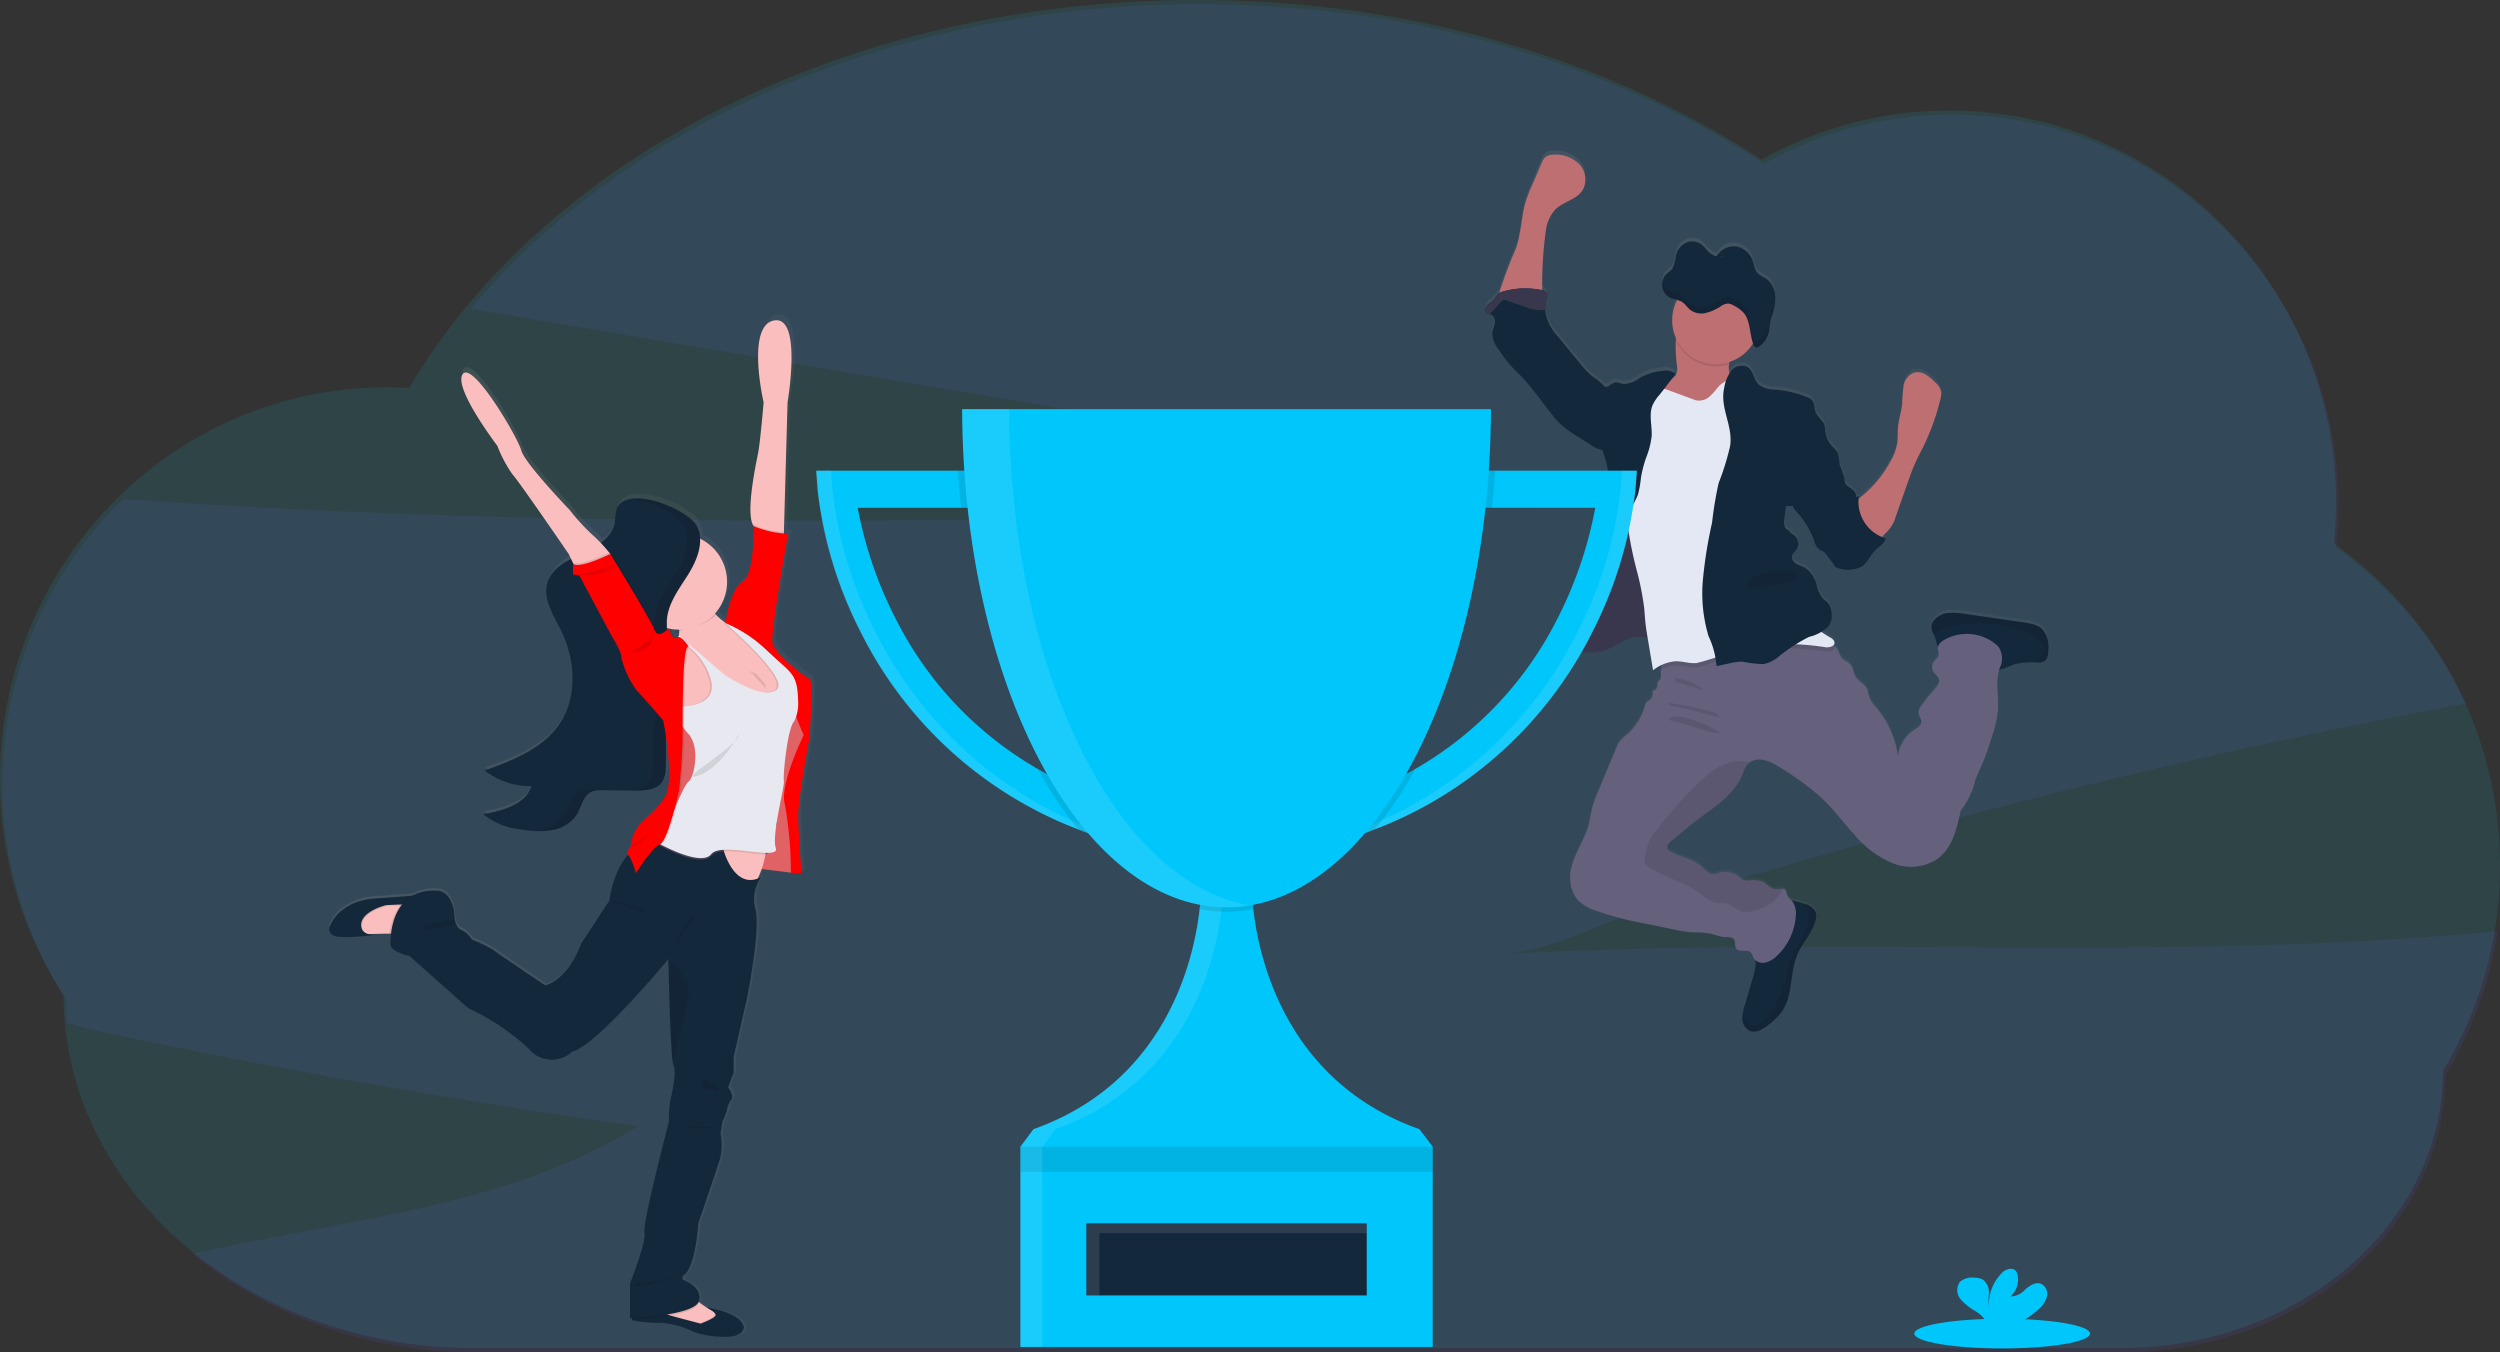 <?xml version="1.0" encoding="UTF-8"?> <svg xmlns="http://www.w3.org/2000/svg" xmlns:xlink="http://www.w3.org/1999/xlink" width="250.896" height="135.701" viewBox="0 0 250.896 135.701"><rect x="0" y="0" width="250.896" height="135.701" fill="#333333" stroke="none"/><defs><linearGradient id="linear-gradient" x1="0.609" y1="-0.192" x2="0.609" y2="0.808" gradientUnits="objectBoundingBox"><stop offset="0" stop-color="gray" stop-opacity="0.251"></stop><stop offset="0.54" stop-color="gray" stop-opacity="0.122"></stop><stop offset="1" stop-color="gray" stop-opacity="0.102"></stop></linearGradient><linearGradient id="linear-gradient-2" x1="0.126" y1="-0.126" x2="1.126" y2="-0.126" xlink:href="#linear-gradient"></linearGradient></defs><g id="Group_34915" data-name="Group 34915" transform="translate(0.02 -33.7)"><path id="Path_36983" data-name="Path 36983" d="M151.651,130.937c4.847-.276,10.86-3.564,15.536-5.018q8.3-2.575,16.668-4.954,29.127-8.288,58.878-14.124,2.776-.546,5.562-1.066a39.369,39.369,0,0,0-13-15.608,40,40,0,0,0,.219-4.119c0-21.742-17.376-39.368-38.818-39.368a38.2,38.2,0,0,0-18.839,4.945C162.684,41.642,142.876,35.6,121.2,35.6c-30.8,0-57.83,12.2-73.149,30.572l72,12.163,44.156,7.457c-50.338,1.5-100.833,3-151.026-.531a39.787,39.787,0,0,0-5.728,50.222h0c0,.787.033,1.568.092,2.342,1.279.366,2.513.722,3.621.954q26.67,5.634,53.683,9.43c-13.271,8.182-29.432,9.34-44.739,12.806a44.86,44.86,0,0,0,28.572,9.869H213.847c17.885,0,32.381-12.45,32.381-27.811h0a39.518,39.518,0,0,0,5.263-14.45C218.4,131.818,184.892,129.044,151.651,130.937Z" transform="translate(-0.842 -1.483)" fill="#6c63ff" opacity="0.1" style="isolation: isolate"></path><path id="Path_36984" data-name="Path 36984" d="M250.876,120.6a39.476,39.476,0,0,0-16.668-32.331,40.527,40.527,0,0,0,.219-4.116c0-21.742-17.385-39.362-38.818-39.362a38.221,38.221,0,0,0-18.841,4.943C161.592,39.744,141.782,33.7,120.109,33.7c-35.252,0-65.6,16-79.053,38.941-.748-.044-1.5-.068-2.259-.068C17.362,72.573-.02,90.2-.02,111.941a39.591,39.591,0,0,0,6.386,21.639h0C6.366,153.143,24.83,169,47.6,169H212.768c17.883,0,32.379-12.452,32.379-27.813h0A39.589,39.589,0,0,0,250.876,120.6Z" transform="translate(0)" fill="#01e2ff" opacity="0.1" style="isolation: isolate"></path><path id="Path_36985" data-name="Path 36985" d="M735.574,150.2a2.443,2.443,0,0,0-1.07-.469c-.41-.094-.829-.154-1.246-.219l-5.4-.779a6.361,6.361,0,0,0-1.654-.088,2.1,2.1,0,0,0-1.439.746,1.122,1.122,0,0,0-.25.7,1.853,1.853,0,0,0,.246.728,2.449,2.449,0,0,1,.134.322,7.424,7.424,0,0,0,.193.735.626.626,0,0,0,.092.145.272.272,0,0,1,0,.037c-.059.3.132.618.046.91-.075.25-.318.4-.471.61a.916.916,0,0,0-.022,1.011c.164.254.463.428.548.719.112.384-.191.754-.461,1.051a16.273,16.273,0,0,0-1.373,1.73,1.071,1.071,0,0,0-.219.515c-.024.382.342.717.279,1.1-.051.3-.342.48-.594.658a3.7,3.7,0,0,0-1.755,2.717,9.519,9.519,0,0,0-2.123-4.825,3.45,3.45,0,0,1-.787-1.235c-.048-.191-.057-.395-.123-.579-.219-.581-.917-.831-1.222-1.366-.219-.377-.219-.862-.491-1.193s-.7-.406-.934-.726a4.663,4.663,0,0,1-.3-.675,1.475,1.475,0,0,0-.406-.487,1.174,1.174,0,0,0-.1-.072.348.348,0,0,0,.116-.259c0-.257-.254-.425-.476-.553-.285-.162-.564-.338-.836-.52a1.955,1.955,0,0,0,.748-.612,2.011,2.011,0,0,0,.285-1.316,1.66,1.66,0,0,0-.393-1.007c-.138-.147-.311-.252-.456-.39a3.2,3.2,0,0,1-.658-1.408,2.865,2.865,0,0,0-1.129-1.7c-.29-.169-.627-.248-.91-.425a.794.794,0,0,1-.421-.836c.066-.219.27-.371.408-.557a1.11,1.11,0,0,0-.279-1.535c-.162-.1-.362-.193-.395-.382a.7.7,0,0,1-.509-.54,2.078,2.078,0,0,1,0-.781q.086-.612.169-1.219a.794.794,0,0,0,.61,0,5.342,5.342,0,0,0,.658.86,8.6,8.6,0,0,1,1.535,2.665,1.6,1.6,0,0,0,.577.93c.112.064.239.1.349.164a1.3,1.3,0,0,1,.342.351c.263.349.526.7.787,1.044l.013.053a.3.3,0,0,0,.035.088.292.292,0,0,0,.189.1,3.2,3.2,0,0,0,2.412-.083c.632-.395.908-1.176,1.443-1.7.379-.371.917-.658,1.024-1.18a3.823,3.823,0,0,1-.377-.138c.11-.11.219-.237.368-.382a4.639,4.639,0,0,0,.583-.7,4.482,4.482,0,0,0,.438-.982q.634-1.807,1.272-3.616c.2-.57.4-1.145.658-1.7.263-.6.575-1.178.862-1.768a23.459,23.459,0,0,0,1.706-4.8,1.754,1.754,0,0,0,.068-.7,1.844,1.844,0,0,0-.623-.947,4.568,4.568,0,0,0-.934-.774,1.535,1.535,0,0,0-1.171-.189,1.692,1.692,0,0,0-1.044,1.316,13.834,13.834,0,0,0-.136,1.754c-.079.844-.368,1.66-.439,2.507-.037.489,0,.985-.059,1.474a5.382,5.382,0,0,1-.658,1.816,11.757,11.757,0,0,1-2.836,3.5c-.134.112-.272.219-.4.34a2.1,2.1,0,0,1,.028-.285,1.722,1.722,0,0,0-.279.1.84.84,0,0,0-.033-.329c-.175-.524-.956-.658-1.1-1.191a2.432,2.432,0,0,1-.037-.4,10.134,10.134,0,0,0-.474-1.316,5.609,5.609,0,0,0-.219-1.265,3.527,3.527,0,0,0-.583-.658,2.578,2.578,0,0,1-.555-1.046c-.029-.107-.055-.219-.086-.327a1.5,1.5,0,0,0-.079-.722c-.2-.5-.715-.814-.9-1.316-.145-.39-.081-.877-.355-1.18a1.284,1.284,0,0,0-.52-.314,11.566,11.566,0,0,0-3.13-.739,2.665,2.665,0,0,1-1.693-.509c-.5-.491-.526-1.375-1.114-1.754a1.331,1.331,0,0,0-1.651.384,2.076,2.076,0,0,0-.167.219,2.35,2.35,0,0,1-.046-.9c0-.075.015-.151.022-.219a4.387,4.387,0,0,0,2.377-1.877v.013l.026.068c.064.16.164.314.314.331h0a.438.438,0,0,0,.272-.1,2.256,2.256,0,0,0,.364-.316q.083-.092.158-.191a2.481,2.481,0,0,0,.259-.439,2.6,2.6,0,0,0,.219-.735c.039-.254.044-.515.088-.77a4.762,4.762,0,0,1,.16-.581c.022-.064.044-.127.064-.191s.048-.149.07-.219a5.083,5.083,0,0,0,.219-1.39v-.237a2.314,2.314,0,0,0-.737-1.634c-.377-.309-.877-.439-1.154-.858a4.078,4.078,0,0,1-.324-.972,2.193,2.193,0,0,0-1.724-1.551,1.919,1.919,0,0,0-1.364.375h0l-.031.024h0a2.192,2.192,0,0,0-.544.605,1.809,1.809,0,0,1-.772-.439c-.219-.2-.388-.461-.61-.658a1.568,1.568,0,0,0-1.561-.329,1.867,1.867,0,0,0-1.116,1.279,4.456,4.456,0,0,1-.351,1.349c-.2.294-.515.439-.739.706a1.328,1.328,0,0,0-.276.586h0a1.6,1.6,0,0,0-.037.366h0a.672.672,0,0,0,.013.162v.026a1.152,1.152,0,0,0,.037.178h0a1.534,1.534,0,0,0,.327.6,1.444,1.444,0,0,0,.529.382,2.16,2.16,0,0,0,.254.081l.261.059.092.022a4.373,4.373,0,0,0-.123,3.862,1.77,1.77,0,0,1-.022.184,15.155,15.155,0,0,0,.114,2.586,1.388,1.388,0,0,1-.16.985,1.858,1.858,0,0,1-.318.283c.119-.154.239-.3.362-.456a1.564,1.564,0,0,0-1.237-.32,5.73,5.73,0,0,0-2.413.737,2.7,2.7,0,0,1-1.557.592c-.331-.037-.658-.219-.98-.132a1.985,1.985,0,0,0-.5.3.68.68,0,0,1-.412.127,8.9,8.9,0,0,0-1.29-1.055,10.17,10.17,0,0,1-1.283-1.375c-.711-.858-1.419-1.717-2.116-2.583a4.974,4.974,0,0,1-1.294-2.448,2.4,2.4,0,0,1-.015-.279,7.088,7.088,0,0,1,.167-1.316.655.655,0,0,0,0-.318c-.066-.219-.318-.3-.535-.349h0c.028-.169.048-.342.059-.507a38.435,38.435,0,0,1,.388-5.649,3.84,3.84,0,0,1,.91-1.945c.8-.809,2.14-1,2.754-1.963a2.239,2.239,0,0,0-.335-2.632,3.322,3.322,0,0,0-2.584-.956,1.333,1.333,0,0,0-.752.2,1.6,1.6,0,0,0-.456.693l-.941,2.287a13.82,13.82,0,0,0-.689,1.838c-.263.961-.322,1.974-.531,2.943a7.653,7.653,0,0,1-.743,2.362c-.294.772-.612,1.535-.877,2.322-.066.2-.3.783-.439,1.316a.793.793,0,0,0-.149.112,3.96,3.96,0,0,0-.312.463c-.2.263-.524.4-.743.658s-.265.722.039.849a.886.886,0,0,0,.191.042.72.72,0,0,1,.118.02.743.743,0,0,1,.41.849c-.048.342-.219.658-.248,1a2.7,2.7,0,0,0,.638,1.678,14.448,14.448,0,0,0,1.171,1.577c.309.347.658.658.969.991,1.187,1.219,2.13,2.645,3.2,3.97a8.784,8.784,0,0,0,1.3,1.364,9.816,9.816,0,0,0,.985.678l1.833,1.162a2.009,2.009,0,0,0,.693.327.922.922,0,0,0,.246,0c.011.055.02.107.033.162a9.649,9.649,0,0,1,.491,1.682c.035.586-.018,1.184.024,1.776.039.546.16,1.1.191,1.634a10.5,10.5,0,0,1-.439,3.07,18.307,18.307,0,0,1-1.316,4.34,2.552,2.552,0,0,0-.439,1.171.608.608,0,0,0,.013.154h0l-.329.186c-.1.055-.193.11-.281.167a2.348,2.348,0,0,0-1.033,1.042c-.138.379-.075.814-.241,1.182a.521.521,0,0,1-.026.048c-.176.342-.524.6-.6.972h0c-.059.287.055.592,0,.877v.011a3.151,3.151,0,0,0-.118.439.515.515,0,0,0,.013.145.834.834,0,0,0,.263.428,1.748,1.748,0,0,0,.257.2q.14.092.289.171l.057.031c.083.044.167.086.252.125l.057.024c.1.044.2.083.3.118l.07.022c.079.026.16.05.241.07l.055.018.05.011.219.046.081.015q.145.024.3.039h.088c.075,0,.147.011.219.013h.4a2.454,2.454,0,0,0,.309-.029h.033c.092-.013.184-.029.276-.048l.07-.015c.086-.02.171-.039.257-.066l.046-.013c.1-.031.206-.064.307-.1a8.039,8.039,0,0,0,1.013-.5c.219-.121.439-.243.658-.355a5.093,5.093,0,0,1,.5-.219,2.822,2.822,0,0,1,1.316-.219,5.173,5.173,0,0,1,.658.134v.072q.267,1.579.529,3.158a6.421,6.421,0,0,1,.908-.546,2.01,2.01,0,0,0-.116.493,1.971,1.971,0,0,0,0,.393.852.852,0,0,1-.061.6c-.077.1-.219.158-.261.272a.927.927,0,0,0-.022.357.57.57,0,0,1-.522.531.834.834,0,0,1-.331.978,1.152,1.152,0,0,0-.254.167.758.758,0,0,0-.147.331,5.861,5.861,0,0,1-1.717,2.823,5.526,5.526,0,0,0-.849.829,3.786,3.786,0,0,0-.384.757q-.877,2.145-1.781,4.292a9.519,9.519,0,0,0-.763,2.476c-.263,2.364-2.369,4.369-1.974,6.715a3.288,3.288,0,0,0,.684,1.6,4.035,4.035,0,0,0,1.755,1.077,31.942,31.942,0,0,0,5.25,1.379l2.79.572a12.209,12.209,0,0,0,1.662.263,10.88,10.88,0,0,1,2.02.154,6.269,6.269,0,0,0,1.213.322c.36.02.8-.057,1.015.237s.048.682.25.943c.325.415,1.116,0,1.469.39a1.818,1.818,0,0,1,.219.485.88.88,0,0,0,.219.276,1.85,1.85,0,0,1,.026.375,6.472,6.472,0,0,1-.316,1.5q-.395,1.336-.787,2.673a5.9,5.9,0,0,0-.219.965,2.318,2.318,0,0,0,0,.478,1.313,1.313,0,0,0,.787,1.143,1.443,1.443,0,0,0,1.066-.132,4.724,4.724,0,0,0,.877-.592,5.987,5.987,0,0,0,1.265-1.3c1.1-1.64.741-3.86,1.511-5.674.511-1.211,1.507-2.193,1.838-3.47a1.389,1.389,0,0,0,.026-.75,1.555,1.555,0,0,0-1.042-.847h-.02a8.993,8.993,0,0,0-1.1-.314c-.092-.02-.186-.035-.281-.05a1.718,1.718,0,0,1-.485-.632,1.481,1.481,0,0,0-.1-.379.4.4,0,0,0-.316-.175c-.219-.022-.513.057-.752.039-.489-.035-.814-.515-1.252-.737a2.557,2.557,0,0,0-1.382-.134,1.277,1.277,0,0,1-.5-.031,1.88,1.88,0,0,1-.526-.362,2.207,2.207,0,0,0-1.932-.388,2.1,2.1,0,0,1-.658.149c-.428-.024-.73-.406-1.046-.7-.864-.792-2.094-1-3.143-1.52a.716.716,0,0,1-.377-.325c-.121-.3.151-.6.4-.8l1.8-1.5c1.974-1.64,4.441-2.875,5.358-5.281a3.051,3.051,0,0,1,.439-.9,1.223,1.223,0,0,1,.243-.219,1.843,1.843,0,0,1,1.349-.263,4.557,4.557,0,0,1,1.588.693q1.178.713,2.292,1.535a20.262,20.262,0,0,1,2.095,1.719c1.151,1.1,2.11,2.4,3.182,3.579a10.223,10.223,0,0,0,3.787,2.851,4.874,4.874,0,0,0,4.568-.408c1.476-1.1,1.95-3.057,2.323-4.856a7.847,7.847,0,0,0,1.472-3.07c.252-.678.575-1.316.846-1.991.325-.794.579-1.614.833-2.432a11.684,11.684,0,0,0,.583-2.537c.105-1.366-.261-2.82.123-4.1a15.139,15.139,0,0,0,1.465-.564,7.258,7.258,0,0,1,2.32-.2h.05a1.2,1.2,0,0,0,.772-.182,1.229,1.229,0,0,0,.318-.934A2.852,2.852,0,0,0,735.574,150.2ZM703.8,112.792a1.63,1.63,0,0,1-.555.039Z" transform="translate(-530.692 -53.725)" fill="url(#linear-gradient)"></path><path id="Path_36986" data-name="Path 36986" d="M764.408,189.926a2.415,2.415,0,0,1-.912.485l-1.555.557a5.793,5.793,0,0,1-2.616.5c-.5-.061-2.632-.375-2.954-.763-.491-.6,1.23-1.485,1.818-1.991a2.487,2.487,0,0,0,.368-.325,1.322,1.322,0,0,0,.16-.98,15.116,15.116,0,0,1-.114-2.581,5.181,5.181,0,0,1,.088-.612c.219-1.009,1.158-.64,1.9-.373a14.855,14.855,0,0,1,2.577,1.116,1.85,1.85,0,0,1,.636.54,2.742,2.742,0,0,1,.142,1.754,1.644,1.644,0,0,0,.257,1.29,3.326,3.326,0,0,1,.415.439A.822.822,0,0,1,764.408,189.926Z" transform="translate(-590.438 -116.984)" fill="#be6f72"></path><path id="Path_36987" data-name="Path 36987" d="M687.683,112.367c.219-.972.268-1.974.531-2.937a13.742,13.742,0,0,1,.689-1.831l.967-2.257a1.591,1.591,0,0,1,.456-.691,1.35,1.35,0,0,1,.752-.2,3.351,3.351,0,0,1,2.583.954A2.215,2.215,0,0,1,694,108.02c-.614.958-1.954,1.151-2.755,1.958a3.833,3.833,0,0,0-.91,1.941,38.243,38.243,0,0,0-.388,5.634,1.868,1.868,0,0,1-.658,1.557,1.921,1.921,0,0,1-.983.191l-1.439.024c-.241,0-1.116.151-1.276-.031-.281-.318.36-1.9.476-2.255.259-.783.577-1.546.877-2.316A7.7,7.7,0,0,0,687.683,112.367Z" transform="translate(-535.193 -55.232)" fill="#be6f72"></path><path id="Path_36988" data-name="Path 36988" d="M804.651,447.68c-.331,1.268-1.327,2.255-1.838,3.463-.77,1.809-.423,4.022-1.511,5.658a5.981,5.981,0,0,1-1.265,1.3,4.707,4.707,0,0,1-.877.59,1.442,1.442,0,0,1-1.066.132,1.312,1.312,0,0,1-.787-1.14,2.3,2.3,0,0,1,0-.476,5.9,5.9,0,0,1,.219-.963q.395-1.331.787-2.667a6.458,6.458,0,0,0,.316-1.491c.029-.553-.322-1.272-.173-1.787.068-.232.322-.439.439-.634a3.668,3.668,0,0,0,.377-.9,5.58,5.58,0,0,1,.68-1.781,4.176,4.176,0,0,1,.855-.8,2.263,2.263,0,0,1,.816-.458,2,2,0,0,1,.877.042,8.609,8.609,0,0,1,1.1.311h.02a1.536,1.536,0,0,1,1.042.844A1.381,1.381,0,0,1,804.651,447.68Z" transform="translate(-622.455 -321.646)" fill="#14283b"></path><path id="Path_36989" data-name="Path 36989" d="M895.544,317.98a1.215,1.215,0,0,1-.318.932,1.2,1.2,0,0,1-.772.182h-.059a7.391,7.391,0,0,0-2.32.2,8.774,8.774,0,0,1-1.669.6,4.072,4.072,0,0,1-2.287-.737,22.691,22.691,0,0,0-2.077-.987c-.465-.191-1.414-.314-1.638-.822a7.551,7.551,0,0,1-.193-.733,2.447,2.447,0,0,0-.134-.322,1.854,1.854,0,0,1-.246-.726,1.121,1.121,0,0,1,.25-.7,2.1,2.1,0,0,1,1.437-.739,6.363,6.363,0,0,1,1.654.088l5.4.776c.417.059.836.118,1.246.219a2.442,2.442,0,0,1,1.07.469A2.772,2.772,0,0,1,895.544,317.98Z" transform="translate(-690.013 -218.907)" fill="#14283b"></path><path id="Path_36990" data-name="Path 36990" d="M761.706,326.109c-.658,1.388-.184,3.031-.3,4.566a11.63,11.63,0,0,1-.583,2.531c-.254.816-.509,1.634-.833,2.426-.272.658-.594,1.316-.847,1.987a7.969,7.969,0,0,1-1.471,3.07c-.373,1.794-.846,3.755-2.323,4.842a4.861,4.861,0,0,1-4.568.408,10.222,10.222,0,0,1-3.788-2.851c-1.073-1.182-2.031-2.469-3.182-3.57a19.951,19.951,0,0,0-2.1-1.717q-1.114-.809-2.292-1.522a4.591,4.591,0,0,0-1.588-.691,1.843,1.843,0,0,0-1.349.263,1.223,1.223,0,0,0-.243.219,3.023,3.023,0,0,0-.439.9c-.921,2.4-3.393,3.632-5.367,5.268l-1.8,1.493c-.246.2-.518.5-.4.8a.716.716,0,0,0,.377.325c1.048.518,2.279.726,3.143,1.515.316.289.618.671,1.046.693a2.1,2.1,0,0,0,.658-.147,2.213,2.213,0,0,1,1.932.386,1.882,1.882,0,0,0,.526.362,1.278,1.278,0,0,0,.5.031,2.67,2.67,0,0,1,1.382.134c.419.208.763.7,1.252.735.239.018.524-.061.752-.04a.394.394,0,0,1,.316.175,1.451,1.451,0,0,1,.1.377c.09.309.393.5.59.752a2.078,2.078,0,0,1,.316,1.415,6.035,6.035,0,0,1-1.921,4.04,2.378,2.378,0,0,1-1.182.658,1.1,1.1,0,0,1-1.171-.52,1.8,1.8,0,0,0-.219-.482c-.353-.388-1.145.024-1.469-.39-.2-.259-.057-.673-.25-.941s-.658-.219-1.015-.235a6.426,6.426,0,0,1-1.213-.322,10.9,10.9,0,0,0-2.02-.154,12.2,12.2,0,0,1-1.662-.263l-2.79-.57a33.054,33.054,0,0,1-5.25-1.375,4.226,4.226,0,0,1-1.755-1.075,3.289,3.289,0,0,1-.684-1.6c-.4-2.34,1.709-4.34,1.974-6.7a9.391,9.391,0,0,1,.763-2.469q.892-2.141,1.781-4.283a3.821,3.821,0,0,1,.373-.759,5.513,5.513,0,0,1,.849-.827,5.842,5.842,0,0,0,1.717-2.816.758.758,0,0,1,.147-.331,1.226,1.226,0,0,1,.254-.164.834.834,0,0,0,.331-.976.57.57,0,0,0,.522-.531.917.917,0,0,1,.022-.355c.053-.114.184-.171.261-.272a.849.849,0,0,0,.061-.6,1.945,1.945,0,0,1,0-.393,2.015,2.015,0,0,1,.588-1.226c.524-.515,1.27-.382,1.993-.5a11.416,11.416,0,0,0,2.105-.673,20.686,20.686,0,0,1,5.946-1.375,12.982,12.982,0,0,1,6,.956,3.409,3.409,0,0,1,.774.439,1.471,1.471,0,0,1,.406.485,4.511,4.511,0,0,0,.3.673c.235.32.678.423.934.726s.279.814.491,1.189c.3.535,1.011.783,1.221,1.364.066.184.075.386.123.577a3.3,3.3,0,0,0,.787,1.233,9.477,9.477,0,0,1,2.123,4.825,3.67,3.67,0,0,1,1.754-2.711c.252-.164.544-.346.594-.645.064-.377-.3-.713-.278-1.1a1.075,1.075,0,0,1,.219-.513,16.235,16.235,0,0,1,1.373-1.726c.27-.3.572-.658.461-1.048-.086-.292-.384-.463-.548-.717a.913.913,0,0,1,.022-1.009c.154-.208.4-.36.472-.607.086-.292-.105-.608-.046-.908a1.122,1.122,0,0,1,.452-.586,4.568,4.568,0,0,1,5.575.524A2.08,2.08,0,0,1,761.706,326.109Z" transform="translate(-560.92 -225.633)" fill="#65617d"></path><path id="Path_36991" data-name="Path 36991" d="M895.52,317.98a1.215,1.215,0,0,1-.318.932,1.2,1.2,0,0,1-.772.182h-.059c.09-.456.645-.717.741-1.18a1.045,1.045,0,0,0-.241-.8,3.954,3.954,0,0,0-1.974-1.241,13.075,13.075,0,0,0-6.592-.493,6.647,6.647,0,0,0-1.733.533,5.632,5.632,0,0,0-.526.373,1.853,1.853,0,0,1-.246-.726,1.12,1.12,0,0,1,.25-.7,2.1,2.1,0,0,1,1.436-.739,6.363,6.363,0,0,1,1.654.088l5.4.776c.417.059.835.118,1.245.219a2.441,2.441,0,0,1,1.07.469A2.754,2.754,0,0,1,895.52,317.98Z" transform="translate(-689.989 -218.907)" opacity="0.1" style="isolation: isolate"></path><path id="Path_36992" data-name="Path 36992" d="M804.651,449.068c-.331,1.268-1.327,2.255-1.838,3.463-.77,1.809-.423,4.022-1.511,5.658a5.981,5.981,0,0,1-1.265,1.3,4.707,4.707,0,0,1-.877.59,1.442,1.442,0,0,1-1.066.132,1.312,1.312,0,0,1-.787-1.14,2.3,2.3,0,0,1,0-.476l.013.035c.191.461.5.943.993,1.024a1.344,1.344,0,0,0,1.013-.357,6.263,6.263,0,0,0,1.546-2.283,9.5,9.5,0,0,0,.741-1.893c.088-.373.129-.754.219-1.127.417-1.812,1.836-3.29,2.149-5.125a1.258,1.258,0,0,0,.017-.384,1.937,1.937,0,0,0-.188-.478,2.357,2.357,0,0,1-.167-.531,1.536,1.536,0,0,1,1.042.844A1.38,1.38,0,0,1,804.651,449.068Z" transform="translate(-622.455 -323.034)" opacity="0.1" style="isolation: isolate"></path><path id="Path_36993" data-name="Path 36993" d="M766.538,394.749a3.177,3.177,0,0,1-.989,1.351,4.824,4.824,0,0,1-2.13.921,2.119,2.119,0,0,1-1.1-.013c-.487-.169-.838-.625-1.336-.757a9.149,9.149,0,0,0-1.1-.064,3.89,3.89,0,0,1-1.671-.978c-1.6-1.2-3.7-1.59-5.3-2.792a.489.489,0,0,1-.171-.178.527.527,0,0,1-.033-.248,5.042,5.042,0,0,1,.48-2.108,7.351,7.351,0,0,1,.9-1.287,39.065,39.065,0,0,1,4.586-5,6.949,6.949,0,0,1,2.412-1.48,3.616,3.616,0,0,1,2.114-.039,1.213,1.213,0,0,0-.243.219,3.02,3.02,0,0,0-.439.9c-.923,2.4-3.395,3.634-5.369,5.27l-1.8,1.494c-.246.2-.518.5-.4.8a.716.716,0,0,0,.377.325c1.048.518,2.279.726,3.143,1.515.316.29.618.671,1.046.693a2.1,2.1,0,0,0,.658-.147,2.213,2.213,0,0,1,1.932.386,1.882,1.882,0,0,0,.526.362,1.279,1.279,0,0,0,.5.031,2.669,2.669,0,0,1,1.382.134c.419.208.763.7,1.252.735C766.025,394.806,766.31,394.723,766.538,394.749Z" transform="translate(-587.653 -271.86)" opacity="0.1" style="isolation: isolate"></path><path id="Path_36994" data-name="Path 36994" d="M716.552,276.11a2.328,2.328,0,0,0-1.031,1.035c-.14.379-.075.814-.243,1.182s-.548.625-.632,1.02c-.059.287.057.59,0,.877a3.812,3.812,0,0,0-.121.456c-.022.327.259.592.533.774a4.452,4.452,0,0,0,3.985.439,18.019,18.019,0,0,0,1.676-.858,3.312,3.312,0,0,1,1.8-.439c.362.039.708.171,1.07.219a1.123,1.123,0,0,0,1-.3,1.248,1.248,0,0,0,.219-.52,7.766,7.766,0,0,0-.123-3.691c-.29-1.211-.728-2.375-1.037-3.579a16.432,16.432,0,0,0-.754-2.651,3.479,3.479,0,0,0-1.844-1.952.344.344,0,0,0-.219-.029.371.371,0,0,0-.143.105,6.743,6.743,0,0,0-1.5,2.531c-.344,1.051-.439,2.165-.754,3.219a3.3,3.3,0,0,1-.658,1.362A7.529,7.529,0,0,1,716.552,276.11Z" transform="translate(-557.837 -182.985)" fill="#3f3d56"></path><path id="Path_36995" data-name="Path 36995" d="M724.838,279.935a1.28,1.28,0,0,1-.23.52,1.112,1.112,0,0,1-1,.3c-.36-.044-.706-.178-1.068-.219a3.308,3.308,0,0,0-1.8.439c-.561.281-1.1.629-1.678.855a4.428,4.428,0,0,1-2.66.151,4.29,4.29,0,0,1-1.316-.579.944.944,0,0,1-.533-.774,3.772,3.772,0,0,1,.121-.454c.057-.287-.057-.59,0-.877.083-.395.465-.658.632-1.022s.1-.8.241-1.18a2.339,2.339,0,0,1,1.033-1.037,7.881,7.881,0,0,0,1.246-.8,1.234,1.234,0,0,0,.116-.162,3.95,3.95,0,0,0,.522-1.208c.322-1.057.41-2.169.752-3.222a6.756,6.756,0,0,1,1.507-2.529.33.33,0,0,1,.14-.105.35.35,0,0,1,.219.026,3.5,3.5,0,0,1,1.844,1.954,17.26,17.26,0,0,1,.754,2.649c.307,1.2.748,2.373,1.037,3.581A7.8,7.8,0,0,1,724.838,279.935Z" transform="translate(-557.853 -182.929)" opacity="0.1" style="isolation: isolate"></path><path id="Path_36996" data-name="Path 36996" d="M772.2,187.267a4.386,4.386,0,0,1-5.342-2.412,5.182,5.182,0,0,1,.088-.612c.219-1.009,1.158-.64,1.9-.373a14.855,14.855,0,0,1,2.577,1.116,1.851,1.851,0,0,1,.636.54A2.7,2.7,0,0,1,772.2,187.267Z" transform="translate(-598.695 -117.008)" opacity="0.1" style="isolation: isolate"></path><circle id="Ellipse_239" data-name="Ellipse 239" cx="4.386" cy="4.386" r="4.386" transform="translate(167.796 61.474)" fill="#be6f72"></circle><path id="Path_36997" data-name="Path 36997" d="M777.424,324.291c0,.364-.494.48-.86.461a27.773,27.773,0,0,0-3.906-.329c-1.647.149-3.16,1.059-4.812,1.143a14.59,14.59,0,0,0-1.91.055c-.811.151-1.535.645-2.362.715-.717.061-1.426-.208-2.143-.18a3.442,3.442,0,0,0-1.432.408,2.016,2.016,0,0,1,.588-1.226c.524-.515,1.27-.382,1.994-.5a11.417,11.417,0,0,0,2.105-.673,20.685,20.685,0,0,1,5.945-1.375,12.979,12.979,0,0,1,6,.95,3.409,3.409,0,0,1,.774.439A.346.346,0,0,1,777.424,324.291Z" transform="translate(-593.34 -225.653)" opacity="0.1" style="isolation: isolate"></path><path id="Path_36998" data-name="Path 36998" d="M750.542,209.383l-1.776-.658-.75-.276a3.628,3.628,0,0,0-.956-.254,2.434,2.434,0,0,0-2.127,1.237,6.682,6.682,0,0,0-.779,2.45q-.3,1.741-.513,3.5a22.838,22.838,0,0,0-.23,3.189,37.777,37.777,0,0,0,1.257,8.036,28.245,28.245,0,0,1,.7,3.564c.053.5.077.993.129,1.491.057.559.149,1.112.241,1.667l.529,3.152a4.166,4.166,0,0,1,2.215-.9c.717-.026,1.428.241,2.143.18a24.471,24.471,0,0,0,2.362-.713,14.23,14.23,0,0,1,1.912-.055c1.649-.083,3.165-1,4.81-1.143a26.415,26.415,0,0,1,3.908.327c.364.022.858-.094.858-.461,0-.254-.254-.423-.476-.55a23.482,23.482,0,0,1-2.972-2.121,10.036,10.036,0,0,1-2.336-2.312c-1.432-2.226-.941-5.237-2.162-7.586-.993-1.908,0-4.408,0-6.56a9.979,9.979,0,0,0-.84-4.91l-.853-2.16a.352.352,0,0,0-.1-.164.336.336,0,0,0-.2-.059,2.057,2.057,0,0,0-1.417.454c-.4.327-.658.8-1.053,1.136A1.6,1.6,0,0,1,750.542,209.383Z" transform="translate(-580.388 -135.515)" fill="#e3e8f4"></path><path id="Path_36999" data-name="Path 36999" d="M781.193,203.236a3.891,3.891,0,0,1,.693-1.7,1.333,1.333,0,0,1,1.651-.382c.588.382.612,1.263,1.114,1.754a2.7,2.7,0,0,0,1.693.509,11.477,11.477,0,0,1,3.13.737,1.282,1.282,0,0,1,.52.311c.274.311.219.79.355,1.178.186.5.7.818.9,1.316a2.623,2.623,0,0,1-.184,1.739c-.331,1.02-.539,2.079-.862,3.1a6.909,6.909,0,0,1-1.535,2.8c-.333.342-.829.658-1.267.454l-.169,1.217a2.072,2.072,0,0,0,0,.779.7.7,0,0,0,.509.54c.033.189.232.279.395.382a1.1,1.1,0,0,1,.286,1.524l-.008.011c-.138.186-.342.333-.408.555a.789.789,0,0,0,.421.833c.285.175.621.257.91.425a2.83,2.83,0,0,1,1.129,1.691,3.135,3.135,0,0,0,.658,1.406c.145.138.318.243.456.388a1.666,1.666,0,0,1,.393,1.007,2,2,0,0,1-.285,1.316,3.975,3.975,0,0,1-1.974,1.1,16.633,16.633,0,0,0-3.149,2.062,3.36,3.36,0,0,1-1.437.675,12.586,12.586,0,0,1-2.125-.248,5.272,5.272,0,0,0-1.268.167l-1.316.285a8.531,8.531,0,0,0-.8-3.013,14.977,14.977,0,0,1-.561-5.7,44.675,44.675,0,0,1,.917-5.689,36.265,36.265,0,0,1,.658-3.97,26.153,26.153,0,0,0,1.147-3.693C782.11,207.037,780.724,205.28,781.193,203.236Z" transform="translate(-608.173 -130.613)" fill="#14283b"></path><path id="Path_37000" data-name="Path 37000" d="M822.616,228.562a2.413,2.413,0,0,1,.252.713,2.572,2.572,0,0,0,.555,1.044,3.6,3.6,0,0,1,.583.658,4.92,4.92,0,0,1,.219,1.263,10.133,10.133,0,0,1,.474,1.316,2.426,2.426,0,0,0,.037.4c.143.531.923.658,1.1,1.189.116.344-.083.719-.046,1.081a.948.948,0,0,1,.02.342.7.7,0,0,1-.25.32,5.043,5.043,0,0,0-1.443,2.568,14.612,14.612,0,0,0-.331,2.967l-.857-1.134a1.306,1.306,0,0,0-.342-.351c-.11-.066-.237-.1-.349-.165a1.586,1.586,0,0,1-.577-.925,8.554,8.554,0,0,0-1.535-2.658,2.9,2.9,0,0,1-.831-1.355,2.5,2.5,0,0,1,.039-.733,12.489,12.489,0,0,1,1.154-4.182c.327-.6.75-1.136,1.064-1.741C821.758,228.776,822.054,227.733,822.616,228.562Z" transform="translate(-639.619 -151.883)" fill="#14283b"></path><path id="Path_37001" data-name="Path 37001" d="M692.046,181.093a1,1,0,0,1-.136.526.693.693,0,0,1-.693.219,2,2,0,0,1-.693-.325l-1.833-1.16a10.17,10.17,0,0,1-.985-.675,8.8,8.8,0,0,1-1.3-1.362c-1.066-1.316-2.009-2.744-3.2-3.948-.322-.329-.658-.645-.969-.989a14.42,14.42,0,0,1-1.171-1.575,2.682,2.682,0,0,1-.638-1.673c.035-.342.2-.658.248-1a.742.742,0,0,0-.41-.847.726.726,0,0,0-.118-.02.889.889,0,0,1-.191-.042c-.3-.127-.259-.6-.039-.847s.544-.386.743-.658a3.947,3.947,0,0,1,.311-.463,1.188,1.188,0,0,1,.511-.257,7.908,7.908,0,0,1,3.893-.147c.219.048.469.136.535.349a.642.642,0,0,1,0,.316,7.078,7.078,0,0,0-.167,1.316,2.374,2.374,0,0,0,.015.276,4.961,4.961,0,0,0,1.294,2.443c.7.864,1.406,1.722,2.116,2.577a10.123,10.123,0,0,0,1.283,1.371,7.327,7.327,0,0,1,1.349,1.125,2.463,2.463,0,0,1,.219,1.347A29.892,29.892,0,0,1,692.046,181.093Z" transform="translate(-530.684 -103.035)" fill="#14283b"></path><path id="Path_37002" data-name="Path 37002" d="M849.842,220.193a3.539,3.539,0,0,0,1.022-1.671l1.272-3.608c.2-.57.4-1.143.658-1.7.263-.6.575-1.176.862-1.754a23.4,23.4,0,0,0,1.7-4.77,1.769,1.769,0,0,0,.068-.7,1.839,1.839,0,0,0-.623-.945,4.565,4.565,0,0,0-.934-.772,1.535,1.535,0,0,0-1.171-.189,1.692,1.692,0,0,0-1.044,1.316,13.772,13.772,0,0,0-.136,1.754c-.079.842-.368,1.656-.438,2.5-.037.489,0,.983-.059,1.469a5.365,5.365,0,0,1-.658,1.814,11.774,11.774,0,0,1-2.836,3.487,4.554,4.554,0,0,0-.851.818,2.67,2.67,0,0,0-.41,1.022,2.353,2.353,0,0,0,.178,1.66,2.437,2.437,0,0,0,1.7,1.013C849.03,221.126,849.234,220.823,849.842,220.193Z" transform="translate(-660.627 -132.986)" fill="#be6f72"></path><path id="Path_37003" data-name="Path 37003" d="M766.015,145.755A2.046,2.046,0,0,1,768,144.678a2.193,2.193,0,0,1,1.724,1.548,4,4,0,0,0,.325.969c.272.423.776.546,1.154.853a2.309,2.309,0,0,1,.737,1.632,4.935,4.935,0,0,1-.292,1.844,5.887,5.887,0,0,0-.219.772c-.044.254-.048.513-.088.768a2.5,2.5,0,0,1-1.007,1.66.438.438,0,0,1-.272.1c-.171-.02-.276-.219-.34-.4-.349-1.007-.265-2.237-.908-3.04a3.325,3.325,0,0,0-1.04-.774,1.342,1.342,0,0,0-.531-.2,1.4,1.4,0,0,0-.768.281,4.778,4.778,0,0,1-1.518.671,1.864,1.864,0,0,1-1.568-.338c-.3-.25-.524-.625-.86-.82a6.618,6.618,0,0,0-1.018-.318,1.507,1.507,0,0,1-.61-2.3c.219-.263.544-.412.739-.7a4.439,4.439,0,0,0,.351-1.347,1.853,1.853,0,0,1,1.116-1.274,1.568,1.568,0,0,1,1.561.327c.219.2.395.452.61.658a1.754,1.754,0,0,0,1.623.439" transform="translate(-593.806 -86.251)" fill="#14283b"></path><path id="Path_37004" data-name="Path 37004" d="M800.725,295.745a.851.851,0,0,0-.232.93,20.542,20.542,0,0,0,2.551-.366c.6-.086,1.643-.044,2.044-.59.715-.967-1.5-.752-1.906-.717A4.179,4.179,0,0,0,800.725,295.745Z" transform="translate(-624.911 -203.96)" opacity="0.1" style="isolation: isolate"></path><path id="Path_37005" data-name="Path 37005" d="M685.964,166.528a7.062,7.062,0,0,0-.167,1.316,3.833,3.833,0,0,1-1.974-.3l-1.814-.618a.515.515,0,0,0-.693.129,15.375,15.375,0,0,1-1.1,1.217.89.89,0,0,1-.191-.042c-.3-.127-.259-.6-.039-.847s.544-.386.743-.658a3.954,3.954,0,0,1,.311-.463,1.188,1.188,0,0,1,.511-.257,7.908,7.908,0,0,1,3.893-.147c.219.048.469.136.535.349A.644.644,0,0,1,685.964,166.528Z" transform="translate(-530.739 -103.035)" fill="#3f3d56"></path><path id="Path_37006" data-name="Path 37006" d="M685.964,166.528a7.062,7.062,0,0,0-.167,1.316,3.833,3.833,0,0,1-1.974-.3l-1.814-.618a.515.515,0,0,0-.693.129,15.375,15.375,0,0,1-1.1,1.217.89.89,0,0,1-.191-.042c-.3-.127-.259-.6-.039-.847s.544-.386.743-.658a3.954,3.954,0,0,1,.311-.463,1.188,1.188,0,0,1,.511-.257,7.908,7.908,0,0,1,3.893-.147c.219.048.469.136.535.349A.644.644,0,0,1,685.964,166.528Z" transform="translate(-530.739 -103.035)" opacity="0.1" style="isolation: isolate"></path><path id="Path_37007" data-name="Path 37007" d="M768.032,356.343a1.1,1.1,0,0,1,.766.575l-2.54-.645-1.316-.336c-.232-.059-1.066-.127-1.219-.309-.219-.268.559-.083.7-.064.426.064.851.129,1.274.206C766.494,355.913,767.262,356.148,768.032,356.343Z" transform="translate(-596.215 -251.214)" opacity="0.1" style="isolation: isolate"></path><path id="Path_37008" data-name="Path 37008" d="M769.128,363.354a4.75,4.75,0,0,0-1.119-.193c-.395-.094-.783-.219-1.171-.34-.787-.257-1.568-.548-2.377-.737-.149-.033-.658-.042-.634-.23s.509-.254.629-.263a6.218,6.218,0,0,1,2.279.522A10.054,10.054,0,0,1,769.128,363.354Z" transform="translate(-596.327 -255.976)" opacity="0.1" style="isolation: isolate"></path><path id="Path_37009" data-name="Path 37009" d="M769.4,345.443a16.837,16.837,0,0,0-2.364-.816.962.962,0,0,1-.6-.184.712.712,0,0,1-.2-.351,4.087,4.087,0,0,1,1.7.428,5.358,5.358,0,0,1,.8.425C768.927,345.057,769.2,345.379,769.4,345.443Z" transform="translate(-598.211 -242.317)" opacity="0.1" style="isolation: isolate"></path><path id="Path_37010" data-name="Path 37010" d="M840.943,260.72a3.835,3.835,0,0,0,2.689,4.239c-.107.52-.645.807-1.024,1.178-.535.52-.811,1.3-1.443,1.693a3.219,3.219,0,0,1-2.413.083.294.294,0,0,1-.189-.1.279.279,0,0,1-.035-.086,5.645,5.645,0,0,1-.167-2.983,9.742,9.742,0,0,1,1.167-2.268C839.95,261.746,839.989,260.961,840.943,260.72Z" transform="translate(-654.409 -177.232)" fill="#14283b"></path><path id="Path_37011" data-name="Path 37011" d="M724.818,203.354a5.7,5.7,0,0,0-2.412.735,2.7,2.7,0,0,1-1.557.59c-.331-.037-.658-.219-.98-.132a1.922,1.922,0,0,0-.5.3.568.568,0,0,1-.553.088l-.219,3.035a11.128,11.128,0,0,0,.112,3.456,9.686,9.686,0,0,1,.491,1.68c.035.583-.017,1.182.024,1.772.039.546.16,1.083.191,1.629a10.369,10.369,0,0,1-.439,3.055,18.177,18.177,0,0,1-1.316,4.327,2.554,2.554,0,0,0-.439,1.169.594.594,0,0,0,.013.154c-.219.121-.423.235-.61.353a2.339,2.339,0,0,0-1.033,1.037c-.138.379-.075.814-.241,1.18s-.548.627-.632,1.022c-.059.287.055.59,0,.877a3.761,3.761,0,0,0-.121.454.952.952,0,0,0,.533.774,4.291,4.291,0,0,0,1.316.579l1.309-5.2h0a41.917,41.917,0,0,0,2.967-6.9,14.844,14.844,0,0,1,.857-2.272,10.678,10.678,0,0,0,.658-1.29,9.708,9.708,0,0,0,.316-1.735,12.155,12.155,0,0,1,.515-2,8.589,8.589,0,0,0,.559-2.145c.072-1.057-.311-2.173.1-3.151a4.2,4.2,0,0,1,.669-1.007c.566-.693,1.081-1.419,1.647-2.112A1.521,1.521,0,0,0,724.818,203.354Z" transform="translate(-557.892 -132.442)" fill="#14283b"></path><g id="Group_34912" data-name="Group 34912" transform="translate(166.799 58.783)" opacity="0.1"><path id="Path_37012" data-name="Path 37012" d="M788.3,148.07l-.274.02-.031.022A1.626,1.626,0,0,0,788.3,148.07Z" transform="translate(-781.998 -148.07)"></path><path id="Path_37013" data-name="Path 37013" d="M771.956,163.779a5.916,5.916,0,0,1-.281,1.281,5.887,5.887,0,0,0-.219.772c-.044.254-.048.513-.088.768a2.5,2.5,0,0,1-1.007,1.66.438.438,0,0,1-.272.1c-.171-.02-.276-.219-.34-.4-.349-1.007-.265-2.237-.908-3.04a3.325,3.325,0,0,0-1.039-.774,1.343,1.343,0,0,0-.531-.2,1.4,1.4,0,0,0-.768.281,4.779,4.779,0,0,1-1.518.671,1.864,1.864,0,0,1-1.568-.338c-.3-.25-.524-.625-.86-.82a6.62,6.62,0,0,0-1.018-.318,1.5,1.5,0,0,1-.855-.978.651.651,0,0,1-.017-.083,1.536,1.536,0,0,0,.017.741,1.5,1.5,0,0,0,.855.978,7.394,7.394,0,0,1,1.018.318,8.29,8.29,0,0,1,.86.82,1.864,1.864,0,0,0,1.568.338,4.779,4.779,0,0,0,1.518-.671,1.4,1.4,0,0,1,.768-.281,1.343,1.343,0,0,1,.531.2,3.325,3.325,0,0,1,1.024.781c.643.8.559,2.033.908,3.04.064.182.169.379.34.4a.439.439,0,0,0,.287-.105,2.5,2.5,0,0,0,1.009-1.667c.039-.254.044-.513.088-.768a5.866,5.866,0,0,1,.219-.772,4.94,4.94,0,0,0,.292-1.844C771.965,163.84,771.96,163.81,771.956,163.779Z" transform="translate(-760.631 -159.226)"></path></g><path id="Path_37014" data-name="Path 37014" d="M640.89,249.07l-.149,2a41.636,41.636,0,0,1-4.375,14.312,40.614,40.614,0,0,1-21.778,19.692q-1.414.559-2.937,1.044l-1.132-3.553a41.551,41.551,0,0,0,8.163-3.57,36.127,36.127,0,0,0,14.29-15.168,40.747,40.747,0,0,0,3.75-11.031H622.973V249.07Z" transform="translate(-476.642 -168.137)" fill="#00c7fb"></path><path id="Path_37015" data-name="Path 37015" d="M616.793,285.094a40.606,40.606,0,0,0,21.775-19.69,41.555,41.555,0,0,0,4.375-14.312l.149-2h1.535l-.149,2A41.583,41.583,0,0,1,640.1,265.4a40.614,40.614,0,0,1-21.775,19.69q-1.414.559-2.939,1.046l-.149-.467Q616.034,285.39,616.793,285.094Z" transform="translate(-480.327 -168.153)" fill="#fff" opacity="0.1" style="isolation: isolate"></path><path id="Path_37016" data-name="Path 37016" d="M403.89,282.568l-1.132,3.553q-1.524-.487-2.939-1.046a40.606,40.606,0,0,1-21.775-19.69,41.555,41.555,0,0,1-4.375-14.312l-.149-2h17.909V252.8H377.676a40.767,40.767,0,0,0,3.761,11.031,36.1,36.1,0,0,0,14.288,15.165A41.451,41.451,0,0,0,403.89,282.568Z" transform="translate(-291.619 -168.137)" fill="#00c7fb"></path><path id="Path_37017" data-name="Path 37017" d="M401.095,285.094A40.606,40.606,0,0,1,379.32,265.4a41.556,41.556,0,0,1-4.375-14.312l-.149-2H373.26l.149,2a41.581,41.581,0,0,0,4.375,14.312,40.614,40.614,0,0,0,21.775,19.69q1.415.559,2.939,1.046l.149-.467Q401.856,285.39,401.095,285.094Z" transform="translate(-291.416 -168.153)" fill="#fff" opacity="0.1" style="isolation: isolate"></path><path id="Path_37018" data-name="Path 37018" d="M508.3,466.289v20.1H466.92v-20.1l1.316-1.754c13.409-4.759,16.126-17.17,16.668-22.08a20.154,20.154,0,0,0,.138-2.044h5.117a20.154,20.154,0,0,0,.138,2.044c.55,4.91,3.268,17.326,16.668,22.08Z" transform="translate(-364.535 -317.514)" fill="#00c7fb"></path><rect id="Rectangle_1433" data-name="Rectangle 1433" width="41.377" height="2.522" transform="translate(102.385 148.775)" opacity="0.1" style="isolation: isolate"></rect><path id="Path_37019" data-name="Path 37019" d="M470.429,464.534c13.409-4.759,16.126-17.17,16.668-22.08a20.162,20.162,0,0,0,.138-2.044h-2.193a20.154,20.154,0,0,1-.138,2.044c-.551,4.91-3.268,17.326-16.668,22.08l-1.316,1.754v20.1h2.193v-20.1Z" transform="translate(-364.535 -317.514)" fill="#fff" opacity="0.1" style="isolation: isolate"></path><path id="Path_37020" data-name="Path 37020" d="M438.26,249.07h3.711V252.8h-3.382Q438.389,250.956,438.26,249.07Z" transform="translate(-342.161 -168.137)" opacity="0.1" style="isolation: isolate"></path><path id="Path_37021" data-name="Path 37021" d="M482.935,389.093l-1.132,3.553q-1.524-.487-2.939-1.046a39.3,39.3,0,0,1-4.095-6.079A41.45,41.45,0,0,0,482.935,389.093Z" transform="translate(-370.664 -274.662)" opacity="0.1" style="isolation: isolate"></path><path id="Path_37022" data-name="Path 37022" d="M610.51,389.1a41.551,41.551,0,0,0,8.163-3.57,39.437,39.437,0,0,1-4.094,6.081q-1.415.559-2.937,1.044Z" transform="translate(-476.634 -274.67)" opacity="0.1" style="isolation: isolate"></path><path id="Path_37023" data-name="Path 37023" d="M671.039,249.07q-.129,1.886-.329,3.728h-3.38V249.07Z" transform="translate(-520.993 -168.137)" opacity="0.1" style="isolation: isolate"></path><path id="Path_37024" data-name="Path 37024" d="M554.353,442.454a14.18,14.18,0,0,1-5.393,0,20.127,20.127,0,0,0,.138-2.044h5.116A20.145,20.145,0,0,0,554.353,442.454Z" transform="translate(-428.583 -317.514)" opacity="0.1" style="isolation: isolate"></path><path id="Path_37025" data-name="Path 37025" d="M440.26,220.91c.094,27.646,11.937,50,26.537,50s26.44-22.357,26.537-50Z" transform="translate(-343.722 -146.153)" fill="#00c7fb"></path><path id="Path_37026" data-name="Path 37026" d="M444.975,220.91H440.26c.094,27.646,11.937,50,26.537,50a14.347,14.347,0,0,0,2.358-.2C455.658,268.459,445.065,247.052,444.975,220.91Z" transform="translate(-343.722 -146.153)" fill="#fff" opacity="0.1" style="isolation: isolate"></path><rect id="Rectangle_1434" data-name="Rectangle 1434" width="28.144" height="7.237" transform="translate(109.001 156.47)" fill="#14283b"></rect><path id="Path_37027" data-name="Path 37027" d="M498.406,594.487h26.828V593.5H497.09v7.237h1.316Z" transform="translate(-388.089 -437.03)" fill="#fff" opacity="0.1" style="isolation: isolate"></path><path id="Path_37028" data-name="Path 37028" d="M199.1,213.894c-.507-.169-3.489-2.529-3.715-3.6s1.577-11.018,1.577-11.018a4.051,4.051,0,0,1-.439-.033v-.16l.371-13.071s1.52-8.772-1.351-8.261-1.07,8.261-1.07,8.261-.327,3.934-.557,5.114c-.219,1.138-1.224,5.774-.54,7.215a1.582,1.582,0,0,0,.083.149h0s.114,4.945-1.125,5.621c-1.182.643-1.673,3.877-1.715,4.167l-.064-.026h0a3.439,3.439,0,0,1-.915-.836c-.026-.033-.046-.068-.07-.1a4.83,4.83,0,0,0-1.487-7.542,3.116,3.116,0,0,0-.292-1.211c-.57-1.219-3.728-2.814-5.972-2.851-1.035-.031-1.884.263-2.193,1.072a6.185,6.185,0,0,0-.175,1.3,3.313,3.313,0,0,1-1.419,2.11,8.881,8.881,0,0,0-.945-.91,20.653,20.653,0,0,1-2.193-2.412s-4.559-4.722-4.9-6.016-4.893-9.064-5.906-7.711,3.489,7.25,3.489,7.25a13.717,13.717,0,0,0,1.513,2.866c.658.724,5.7,8.049,5.7,8.049l.241.5a4.382,4.382,0,0,0-2.384,2.39c-.5,1.64.6,3.29,1.362,4.825,1.487,3,1.7,6.816-.219,9.553-1.719,2.417-4.7,3.566-7.494,4.57a7.375,7.375,0,0,0,4.737,1.572c-.645,1.869-2.93,2.487-4.877,2.833a7.019,7.019,0,0,0,3.888,1.557,11.652,11.652,0,0,0,2.081.164h.171l.171-.013a5.963,5.963,0,0,0,.708-.09,3.722,3.722,0,0,0,2.515-1.654c.439-.765.592-1.809,1.388-2.193a1.772,1.772,0,0,1,.658-.156h.428l3.318.033h.423a2.743,2.743,0,0,0,2.412-.958,2.658,2.658,0,0,0,.3-1.217c.07-1.051,0-2.132.029-3.191.283,1.928.579,4.932-.125,6.042a10.313,10.313,0,0,1-2.057,2.23,3.954,3.954,0,0,0-.544.557c-.107.077-.171.118-.171.118l-.068.2a3.859,3.859,0,0,0-.535,1.241.861.861,0,0,0-.042.353c.077.156-.548.8-.366,1.068a9.673,9.673,0,0,0-1.858,4.606l-2.851,4.329c-1.465,3.849-3.658,4.244-3.658,4.244s-5.152-3.456-5.292-3.625a19.894,19.894,0,0,0-2.11-1.013,2.232,2.232,0,0,0-1.013-.925c-.675-.281-.732-1.316-.732-1.316-.083-2.445-1.52-2.632-1.52-2.632a4.667,4.667,0,0,0-2.722.485l-.206.015c-1,.081-2.193.171-3.509.259-3.66.241-4.531,2.612-4.531,2.612a.73.73,0,0,0,.14,1.055c.59.548,4.366,0,4.527-.013a2.45,2.45,0,0,1-.86-.059c.594-.022,1.412-.044,2.11-.044h.169a9.134,9.134,0,0,0-.064,1.114c0,.7,1.941,1.151,1.941,1.151l5.91,5.263a23.412,23.412,0,0,1,6.079,4.048,3.032,3.032,0,0,0,4.454.327c2.5-.618,9.7-9.323,9.709-9.332h0c0,.254.151,8.72.439,10.419h0a1.124,1.124,0,0,0,.064.252c.338.73-.114,2.726-.309,3.568a9.9,9.9,0,0,0-.143,2.136s-2.7,10.308-2.476,11.213-1.463,5.114-1.463,5.114v3.509l.294-.015a1.891,1.891,0,0,0-.105.175l-.02.037a12.478,12.478,0,0,0,3.011.281,8.446,8.446,0,0,1,3.29.932,9.161,9.161,0,0,0,2.871.474c2.167.14,2.167-.956,2.167-.956-.248-1.493-3.671-1.994-3.777-2.009-.276-.173-.535-.362-.748-.524l-.044-.035a.954.954,0,0,0,.037-.1c.366-1.491-1.66-2.138-1.66-2.138v-.364c1.316-.675,1.577-5.312,1.577-5.312s1.974-5.733,2.25-6.689a6.322,6.322,0,0,0,0-2.388l.2-1.237a6.083,6.083,0,0,0,.423-1.011,2.5,2.5,0,0,1,.478-1.18c.309-.366-.338-1.237-.338-1.237l.564-1.461v-1.6l1.316-5.816s1.379-6.774.9-8.992a3.815,3.815,0,0,1,.564-3.344,2.759,2.759,0,0,1-.29.132,8.406,8.406,0,0,0,.34-.934l2.961.366v.044H198.3s-.338-4.167-.338-5.847,1.138-7.709,1.138-7.709S199.609,214.063,199.1,213.894Zm-13.143-4.864c0,.165-.015.336-.026.511l-.059.09-.11-.092-.134.208-.039.02c-.29-.149-.439-1-.647-.818l-.029.024c-.046-.053-.092-.068-.14-.024l-.044.037v-.2a4.937,4.937,0,0,0,1.228.156C185.961,208.975,185.959,209,185.959,209.029Zm9.847,19.4h.064l-.105.276C195.778,228.618,195.791,228.528,195.806,228.434ZM185,278.167l-.4-.1.219-.037.2.134.024.018Zm4.123-.59c-.134-.07-.27-.151-.4-.235C188.762,277.367,188.935,277.457,189.119,277.577Z" transform="translate(-117.574 -112.444)" fill="url(#linear-gradient-2)"></path><path id="Path_37029" data-name="Path 37029" d="M347.379,390.03l-2.656,6.921h.645l-2.5,1.991,4.509.561Z" transform="translate(-267.691 -278.183)" fill="#f86d70"></path><path id="Path_37030" data-name="Path 37030" d="M347.379,390.03l-2.656,6.921-.669-.18-1.184,2.171,4.509.561Z" transform="translate(-267.691 -278.183)" opacity="0.1" style="isolation: isolate"></path><path id="Path_37031" data-name="Path 37031" d="M344.44,365.447H348.6l1.529-12.577H344.44Z" transform="translate(-268.916 -249.173)" fill="#f86d70"></path><path id="Path_37032" data-name="Path 37032" d="M344.44,365.447H348.6l1.529-12.577H344.44Z" transform="translate(-268.916 -249.173)" opacity="0.1" style="isolation: isolate"></path><path id="Path_37033" data-name="Path 37033" d="M305.841,317.5l.9-.151,2.066-.351s6.2-1.4,7.485-1.513a8,8,0,0,0,2.246-.64c.336-.145.548-.254.548-.254L316.85,310.5l-3.467-2.57a6,6,0,0,1-3.121-1.744,2.055,2.055,0,0,1-.287-1.947c.566-1.755-3.38,1.678-3.38,1.678s.037.822,0,1.871c0,.206-.02.421-.035.64a4.319,4.319,0,0,1-.035.439,7.053,7.053,0,0,1-.684,2.755C304.887,313.19,305.841,317.5,305.841,317.5Z" transform="translate(-238.451 -210.82)" fill="#fbbebe"></path><path id="Path_37034" data-name="Path 37034" d="M310.79,308.19h.088c.158,0,.285-.336.439-.351a4.549,4.549,0,0,0,3.145-1.252,2.057,2.057,0,0,1-.287-1.945c.566-1.754-3.38,1.676-3.38,1.676S310.836,307.142,310.79,308.19Z" transform="translate(-242.646 -211.131)" opacity="0.1" style="isolation: isolate"></path><path id="Path_37035" data-name="Path 37035" d="M288.89,282.809a4.8,4.8,0,0,0,4.8,4.807h0a3.351,3.351,0,0,0,.469-.022,4.807,4.807,0,1,0-5.277-4.785Z" transform="translate(-225.549 -190.725)" fill="#fbbebe"></path><path id="Path_37036" data-name="Path 37036" d="M234.554,262.842a5.916,5.916,0,0,0-.173,1.3c-.235,1.559-1.82,2.494-3.255,3.147s-3.053,1.428-3.509,2.934c-.5,1.629.592,3.263,1.351,4.792,1.478,2.978,1.689,6.777-.219,9.5-1.7,2.412-4.649,3.557-7.43,4.562a7.325,7.325,0,0,0,4.7,1.566c-.638,1.858-2.908,2.474-4.842,2.816A6.957,6.957,0,0,0,225.042,295a8.757,8.757,0,0,0,3.07.057,3.689,3.689,0,0,0,2.5-1.645c.439-.761.588-1.8,1.379-2.182a2.5,2.5,0,0,1,1.125-.164l3.29.035c1.024,0,2.237-.079,2.766-.954a2.633,2.633,0,0,0,.3-1.211c.143-2.158-.272-4.439.616-6.408.268-.594-1.45-1.535-1.27-2.165a20.22,20.22,0,0,0,.768-6.121c0-1.743,1.134-3.246,2.07-4.717s1.719-3.329.98-4.908C241.8,262.86,235.538,260.3,234.554,262.842Z" transform="translate(-172.689 -178.054)" fill="#14283b"></path><path id="Path_37037" data-name="Path 37037" d="M302.13,628.844l.838.555.129.086.024.015.993.658,2.32.39,2.04-.14s.588-1.228-.336-1.2a1.921,1.921,0,0,1-.842-.243l-.127-.064h0c-.134-.07-.268-.149-.4-.232h0c-.274-.173-.533-.362-.741-.522-.307-.237-.511-.417-.511-.417Z" transform="translate(-235.886 -463.753)" fill="#fbbebe"></path><path id="Path_37038" data-name="Path 37038" d="M306,633.794l.129.086.024.015.993.658,2.32.39,2.04-.14s.588-1.228-.336-1.2a1.92,1.92,0,0,1-.842-.243c.162.127.3.265.311.382.037.314-1.509.877-1.509.877l-2.18-.577s-.371-.105-.877-.237l-.048-.013Z" transform="translate(-238.907 -468.148)" opacity="0.1" style="isolation: isolate"></path><path id="Path_37039" data-name="Path 37039" d="M289,633.236a12.353,12.353,0,0,0,2.989.279,8.422,8.422,0,0,1,3.272.923,9.174,9.174,0,0,0,2.851.469c2.151.14,2.151-.952,2.151-.952-.246-1.485-3.645-1.974-3.75-2h0a4.2,4.2,0,0,1,.4.232h0c.241.158.5.364.522.531.037.311-1.509.877-1.509.877l-2.18-.575s-.371-.107-.877-.239h-.048a18.693,18.693,0,0,0-2.285-.471,1.586,1.586,0,0,0-1.518.877A.26.26,0,0,0,289,633.236Z" transform="translate(-225.635 -467.055)" fill="#14283b"></path><path id="Path_37040" data-name="Path 37040" d="M160.54,449.027l.95.728s.276-.013.689-.026h.132c.59-.022,1.4-.044,2.094-.044a6.641,6.641,0,0,1,1.336.075c.474.167,1.316-2.711,1.316-2.711l-.952-.219-.316-.075-.219-.053-.774-.182-2.347.268-1.649,1.061Z" transform="translate(-125.348 -322.284)" fill="#fbbebe"></path><path id="Path_37041" data-name="Path 37041" d="M160.54,449.027l.95.728s.276-.013.689-.026a.831.831,0,0,1-.439-.393c-.614-1.7,2.432-2.432,2.432-2.432l1.419-.061.276-.013h.219l-.316-.075-.219-.053-.774-.182-2.347.268-1.649,1.061Z" transform="translate(-125.348 -322.284)" opacity="0.1" style="isolation: isolate"></path><path id="Path_37042" data-name="Path 37042" d="M150.918,446.689c.575.531,4.338,0,4.5-.013a2.37,2.37,0,0,1-.853-.059.941.941,0,0,1-.658-.472c-.614-1.706,2.432-2.432,2.432-2.432l1.419-.061.274-.013,3.45-.149.167-.95s-1.121.105-2.88.246c-.989.081-2.193.171-3.494.257-3.634.241-4.5,2.6-4.5,2.6A.729.729,0,0,0,150.918,446.689Z" transform="translate(-117.599 -319.177)" fill="#14283b"></path><path id="Path_37043" data-name="Path 37043" d="M343.616,200.761a.982.982,0,0,0,.083.149l.838,1.228,2.18.219.024-.864.366-13s1.509-8.72-1.342-8.218-1.061,8.218-1.061,8.218-.325,3.913-.553,5.088C343.929,194.717,342.936,199.336,343.616,200.761Z" transform="translate(-268.09 -114.414)" fill="#fbbebe"></path><path id="Path_37044" data-name="Path 37044" d="M322.14,417.877l.621,1.061,1.388,2.375s2.518.923,3.163.219a9.108,9.108,0,0,0,1-2.851c.219-.912.366-1.682.366-1.682Z" transform="translate(-251.507 -299.238)" fill="#fbbebe"></path><path id="Path_37045" data-name="Path 37045" d="M322.14,417.916l.621,1.061a.751.751,0,0,0,.105-.112c.7-.895,3.792-.191,5.448-.134.219-.912.366-1.682.366-1.682Z" transform="translate(-251.507 -299.277)" opacity="0.1" style="isolation: isolate"></path><path id="Path_37046" data-name="Path 37046" d="M178.16,446.573a6.641,6.641,0,0,1,1.336.075c.474.167,1.316-2.711,1.316-2.711l-1.268-.3,3.45-.149.167-.95s-1.121.105-2.88.246a3.616,3.616,0,0,0-.958.8l-.053.066A5.748,5.748,0,0,0,178.16,446.573Z" transform="translate(-139.103 -319.177)" opacity="0.1" style="isolation: isolate"></path><path id="Path_37047" data-name="Path 37047" d="M302.13,628.813l.967.64c1.443-.261,2.761-.671,2.917-1.316a.256.256,0,0,0,0-.031c-.307-.237-.511-.417-.511-.417Z" transform="translate(-235.886 -463.721)" opacity="0.1" style="isolation: isolate"></path><path id="Path_37048" data-name="Path 37048" d="M289.09,634.433a33.5,33.5,0,0,0,3.8-.408,18.671,18.671,0,0,0-2.287-.476A1.577,1.577,0,0,0,289.09,634.433Z" transform="translate(-225.705 -468.289)" opacity="0.1" style="isolation: isolate"></path><path id="Path_37049" data-name="Path 37049" d="M178.64,427.733c0,.7,1.928,1.147,1.928,1.147l5.871,5.226a23.2,23.2,0,0,1,6.035,4.024,3.005,3.005,0,0,0,4.417.336c2.487-.614,9.65-9.279,9.65-9.279s.167,9.9.5,10.621-.112,2.711-.307,3.551a9.865,9.865,0,0,0-.14,2.123s-2.682,10.257-2.458,11.152-1.454,5.088-1.454,5.088v3.494s6.568-.252,6.93-1.733-1.647-2.125-1.647-2.125v-.364c1.316-.671,1.564-5.281,1.564-5.281s1.958-5.7,2.237-6.652a6.22,6.22,0,0,0,0-2.377l.2-1.228a6.132,6.132,0,0,0,.419-1.007,2.487,2.487,0,0,1,.476-1.173c.307-.364-.336-1.23-.336-1.23l.559-1.454V439l1.316-5.785s1.371-6.737.895-8.946a3.785,3.785,0,0,1,.559-3.325c-2.244,1.176-3.375-1.441-3.746-2.566-.094-.289-.14-.482-.14-.482a15.689,15.689,0,0,0-5.95-.864,6.843,6.843,0,0,0-1.708.362c-3.187,1.147-3.689,5.9-3.689,5.9l-2.823,4.305c-1.454,3.829-3.634,4.22-3.634,4.22s-5.114-3.437-5.263-3.605a20.491,20.491,0,0,0-2.1-1.007,2.215,2.215,0,0,0-1.007-.921c-.671-.281-.726-1.316-.726-1.316-.083-2.432-1.509-2.632-1.509-2.632C178.611,421.921,178.64,427.035,178.64,427.733Z" transform="translate(-139.478 -299.229)" fill="#14283b"></path><rect id="Rectangle_1435" data-name="Rectangle 1435" width="3.018" height="9.362" transform="translate(67.615 105.476)" fill="#f86d70"></rect><rect id="Rectangle_1436" data-name="Rectangle 1436" width="3.018" height="9.362" transform="translate(67.615 105.476)" opacity="0.1" style="isolation: isolate"></rect><path id="Path_37050" data-name="Path 37050" d="M344.439,273.67a.143.143,0,0,0,0,.02.977.977,0,0,0,.083.149l.838,1.228,2.18.219.024-.864A8.7,8.7,0,0,1,344.439,273.67Z" transform="translate(-268.915 -187.342)" opacity="0.1" style="isolation: isolate"></path><path id="Path_37051" data-name="Path 37051" d="M334.767,274.44s.112,4.917-1.118,5.588-1.708,4.167-1.708,4.167a31.329,31.329,0,0,1,4.559,3.531c.831,1.079,2.739,3.649,2.347,4.263s.952,3.41.952,3.41-2.461,5.031-1.9,6.932a39.713,39.713,0,0,1,.614,6.93h1.064s-.336-4.136-.336-5.814,1.116-7.658,1.116-7.658.5-5.869,0-6.035-3.465-2.515-3.689-3.579,1.566-10.966,1.566-10.966A9.789,9.789,0,0,1,334.767,274.44Z" transform="translate(-259.158 -187.943)" fill="red"></path><path id="Path_37052" data-name="Path 37052" d="M308.12,327.1a4.781,4.781,0,0,0,.73,1.917l2.066-.351s6.2-1.4,7.485-1.513a8,8,0,0,0,2.246-.64,9.9,9.9,0,0,0-2.774-4.551l-.787-.73a13.186,13.186,0,0,0-3.969-2.537c.092.077,6.6,5.634,5.176,6.724s-5.263-1.564-5.263-1.564l-4.364-3.75-.158-.136-.252.393a3.67,3.67,0,0,1,.375.18,6.422,6.422,0,0,1,3.07,3.816C312.6,327.368,308.12,327.1,308.12,327.1Z" transform="translate(-240.562 -222.489)" opacity="0.1" style="isolation: isolate"></path><path id="Path_37053" data-name="Path 37053" d="M302,417.819s4.136,2.292,5.141,1.007a1.709,1.709,0,0,1,1.259-.439c-.094-.289-.14-.483-.14-.483a15.689,15.689,0,0,0-5.95-.864C302.121,417.514,302,417.819,302,417.819Z" transform="translate(-235.784 -299.237)" fill="#444053"></path><path id="Path_37054" data-name="Path 37054" d="M303.9,319.992l4.522,3.891s3.823,2.662,5.263,1.564-5.178-6.726-5.178-6.726h0a13.383,13.383,0,0,1,3.967,2.531l.787.73c2.07,1.919,2.537,1.919,2.608,4.739a3.964,3.964,0,0,1-.4,1.873c-.671.658-1.14,5.437-1.037,6s-1.25,5.386-.811,6.728-5.483-.671-6.485.616S302,340.927,302,340.927s2.292-5.871,2.851-6.261,1.23-3.41,0-4.807a5.214,5.214,0,0,1-1.34-2.739s4.474.276,3.577-2.739a6.329,6.329,0,0,0-3.439-4Z" transform="translate(-235.784 -222.512)" fill="#e8e8f0"></path><path id="Path_37055" data-name="Path 37055" d="M321.49,369.64s-1.735,3.27-3.978,4.119c-.072.026-.143.05-.219.072C314.95,374.544,321.666,370.653,321.49,369.64Z" transform="translate(-247.335 -262.265)" opacity="0.1" style="isolation: isolate"></path><path id="Path_37056" data-name="Path 37056" d="M214.706,211.527a13.053,13.053,0,0,0,1.509,2.851c.671.726,5.645,7.994,5.645,7.994l.421.877.362.748,3.187-.336.219-1.285-.123-.149a15.054,15.054,0,0,0-1.779-1.864,20.6,20.6,0,0,1-2.18-2.4s-4.527-4.7-4.862-5.983-4.864-8.992-5.869-7.658S214.706,211.527,214.706,211.527Z" transform="translate(-164.812 -133.081)" fill="#fbbebe"></path><g id="Group_34913" data-name="Group 34913" transform="translate(53.535 83.721)" opacity="0.1"><path id="Path_37057" data-name="Path 37057" d="M249.786,395.327a2.5,2.5,0,0,0-1.125.162c-.79.384-.939,1.421-1.377,2.182a3.688,3.688,0,0,1-2.5,1.645,5.577,5.577,0,0,1-.605.083,6.872,6.872,0,0,0,1.921-.083,3.688,3.688,0,0,0,2.5-1.645c.439-.761.588-1.8,1.377-2.182a1.753,1.753,0,0,1,.658-.154Z" transform="translate(-244.18 -366.032)"></path><path id="Path_37058" data-name="Path 37058" d="M291.223,274.253c0-1.744,1.134-3.246,2.068-4.717s1.719-3.329.98-4.908c-.632-1.349-4.439-3.158-6.636-2.8,2.151.279,4.8,1.7,5.32,2.8.739,1.579-.046,3.437-.98,4.908s-2.073,2.974-2.068,4.717a20.475,20.475,0,0,1-.77,6.121c-.178.625,1.535,1.57,1.272,2.162-.89,1.974-.474,4.25-.616,6.408a2.667,2.667,0,0,1-.3,1.211,2.564,2.564,0,0,1-2.213.947h.765c1.022,0,2.235-.079,2.763-.954a2.665,2.665,0,0,0,.3-1.211c.143-2.158-.274-4.437.616-6.408.267-.592-1.45-1.535-1.272-2.162A20.23,20.23,0,0,0,291.223,274.253Z" transform="translate(-277.828 -261.781)"></path></g><path id="Path_37059" data-name="Path 37059" d="M262.12,287.522l.362.748,3.187-.336.219-1.285-.123-.149C265.425,286.667,262.879,287.893,262.12,287.522Z" transform="translate(-204.65 -197.358)" opacity="0.1" style="isolation: isolate"></path><path id="Path_37060" data-name="Path 37060" d="M274.534,296.459s-.783-1.228-1.23-.895-.621-1.007-.877-.783-1,.847-1.316-.024c-.243-.693-2.893-5.077-3.967-6.84-.276-.456-.45-.737-.45-.737s-3.018,1.509-3.744,1.007v1.061l.614.057,3.29,6.141s1.035,1.647.965,2.222a9.9,9.9,0,0,0,1.551,3.257c.224.167,2.632,2.963,2.632,2.963s1.23,6.038.167,7.715a11.445,11.445,0,0,1-2.906,2.906,9.381,9.381,0,0,0-.474,1.79c.081.169-.645.895-.309,1.118s.783,1.787.783,1.787,1.566-2.515,2.412-2.906,1.93-5.535,1.93-5.535.309-3.031.333-4.987S273.863,296.459,274.534,296.459Z" transform="translate(-205.298 -197.889)" opacity="0.1" style="isolation: isolate"></path><path id="Path_37061" data-name="Path 37061" d="M273.764,296.459s-.781-1.228-1.228-.895-.623-1.007-.877-.783-1,.847-1.316-.024c-.246-.693-2.895-5.077-3.967-6.84l-.45-.737s-3.018,1.509-3.746,1.007v1.061l.616.057,3.29,6.141s1.037,1.647.965,2.222a9.645,9.645,0,0,0,1.551,3.257c.235.167,2.632,2.963,2.632,2.963s1.23,6.038.169,7.715a10.287,10.287,0,0,1-2.024,2.241,3.913,3.913,0,0,0-1.316,2.11.832.832,0,0,0-.039.351c.081.167-.645.895-.309,1.118s.787,1.794.787,1.794,1.566-2.516,2.412-2.906,1.932-5.535,1.932-5.535.307-3.031.333-4.987S273.106,296.459,273.764,296.459Z" transform="translate(-204.697 -197.889)" fill="red"></path><path id="Path_37062" data-name="Path 37062" d="M279.057,445.47a11.243,11.243,0,0,1,3.29,1.116c.941.678-3.577-1.061-3.577-1.061Z" transform="translate(-217.649 -321.464)" opacity="0.1" style="isolation: isolate"></path><path id="Path_37063" data-name="Path 37063" d="M305.83,472.61s2.45,2.042,2.011,3.886-1.57,6.485-1.57,6.485Z" transform="translate(-238.774 -342.652)" opacity="0.1" style="isolation: isolate"></path><path id="Path_37064" data-name="Path 37064" d="M196.611,454.71s-3.452.377-3.228.825,3.228-.412,3.228-.412Z" transform="translate(-150.98 -328.678)" opacity="0.1" style="isolation: isolate"></path><path id="Path_37065" data-name="Path 37065" d="M322.831,528.078s.219.279-1.061,0-.336-1.138-.336-1.138Z" transform="translate(-250.694 -385.067)" opacity="0.1" style="isolation: isolate"></path><path id="Path_37066" data-name="Path 37066" d="M316.852,549.279a8.157,8.157,0,0,1-2.7,0C313.216,549,316.852,549.279,316.852,549.279Z" transform="translate(-245.153 -402.41)" opacity="0.1" style="isolation: isolate"></path><path id="Path_37067" data-name="Path 37067" d="M294.62,618.214s-.307-.336-1.844.279-2.151.643-2.6.439S294.62,618.214,294.62,618.214Z" transform="translate(-226.531 -456.253)" opacity="0.1" style="isolation: isolate"></path><path id="Path_37068" data-name="Path 37068" d="M310.56,452.54l-2.18,3.033S309.553,452.917,310.56,452.54Z" transform="translate(-240.765 -326.984)" opacity="0.1" style="isolation: isolate"></path><path id="Path_37069" data-name="Path 37069" d="M287.7,325.41s-.094,1.007-1.5,1.4a3.843,3.843,0,0,0-1.673.711" transform="translate(-222.145 -227.735)" opacity="0.1" style="isolation: isolate"></path><path id="Path_37070" data-name="Path 37070" d="M268.842,292.14a6.017,6.017,0,0,1-3.792,1.037" transform="translate(-206.938 -201.761)" opacity="0.1" style="isolation: isolate"></path><path id="Path_37071" data-name="Path 37071" d="M288.78,416.527s.542.34,1.842-1.147" transform="translate(-225.463 -297.973)" opacity="0.1" style="isolation: isolate"></path><path id="Path_37072" data-name="Path 37072" d="M344.515,342.342a.952.952,0,0,0-.314-.737l-.364-.439a1.691,1.691,0,0,0-.239-.246c-.219-.169-.5-.219-.728-.371" transform="translate(-267.691 -239.554)" opacity="0.1" style="isolation: isolate"></path><ellipse id="Ellipse_240" data-name="Ellipse 240" cx="8.818" cy="1.491" rx="8.818" ry="1.491" transform="translate(192.096 166.045)" fill="#00c7fb"></ellipse><path id="Path_37073" data-name="Path 37073" d="M903.79,618.371a2.552,2.552,0,0,0,.84-1.27,1.132,1.132,0,0,0-.588-1.292c-.54-.206-1.116.169-1.553.546a2.072,2.072,0,0,1-1.509.728,2.3,2.3,0,0,0,.711-2.151.9.9,0,0,0-.2-.439c-.3-.32-.842-.184-1.2.068a4.479,4.479,0,0,0-1.465,3.746,7.051,7.051,0,0,1-.02-1.535,1.582,1.582,0,0,0-.581-1.366,1.736,1.736,0,0,0-.877-.206,1.821,1.821,0,0,0-1.432.408,1.413,1.413,0,0,0,.055,1.755,5.583,5.583,0,0,0,1.485,1.189,3.287,3.287,0,0,1,1.059,1.011.919.919,0,0,1,.079.182h3.215A8.944,8.944,0,0,0,903.79,618.371Z" transform="translate(-699.228 -453.273)" fill="#00c7fb"></path></g></svg> 